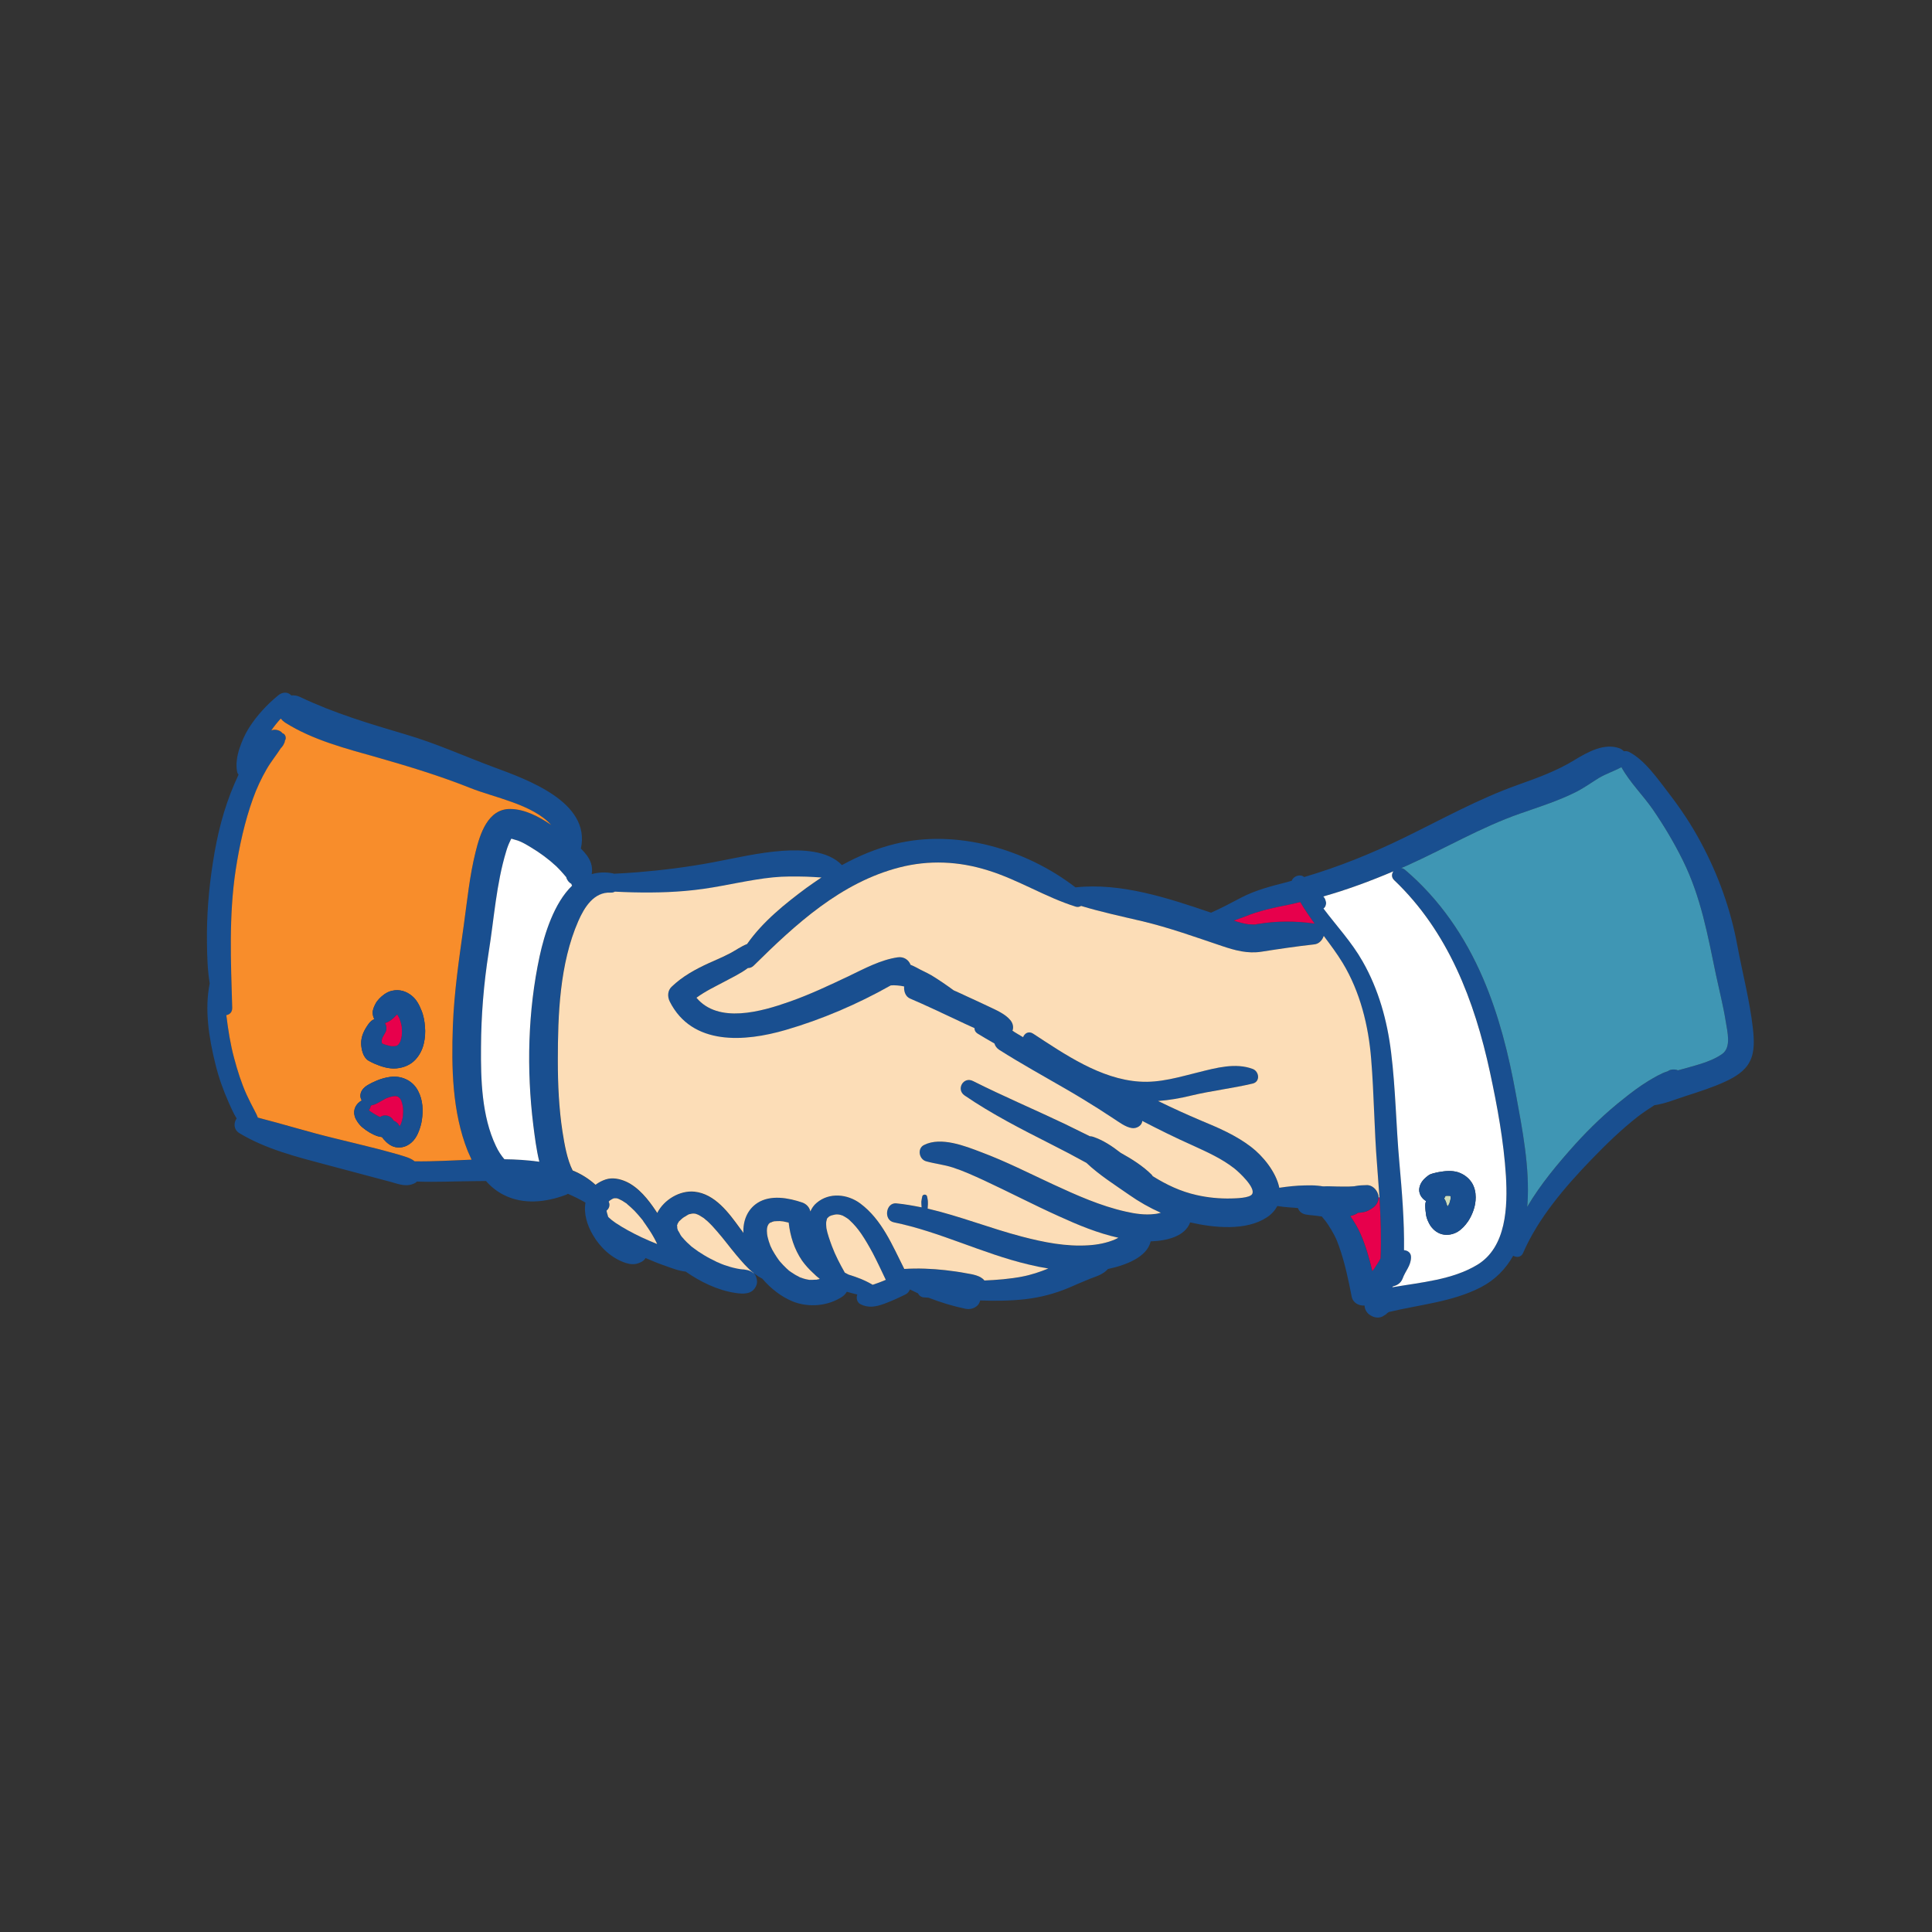 <?xml version="1.0" encoding="utf-8"?>
<!-- Generator: Adobe Illustrator 24.0.0, SVG Export Plug-In . SVG Version: 6.00 Build 0)  -->
<svg version="1.1" id="Layer_1" xmlns="http://www.w3.org/2000/svg" xmlns:xlink="http://www.w3.org/1999/xlink" x="0px" y="0px"
	 viewBox="0 0 566.93 566.93" style="enable-background:new 0 0 566.93 566.93;" xml:space="preserve">
<rect x="0" y="0" width="566.93" height="566.93" fill="#333333" stroke="none"/>
<style type="text/css">
	.st0{fill-rule:evenodd;clip-rule:evenodd;fill:#FDDDB7;}
	.st1{fill-rule:evenodd;clip-rule:evenodd;fill:#F88D2B;}
	.st2{fill-rule:evenodd;clip-rule:evenodd;fill:#33647E;}
	.st3{fill-rule:evenodd;clip-rule:evenodd;fill:#E7004C;}
	.st4{fill-rule:evenodd;clip-rule:evenodd;fill:#3F96B4;}
	.st5{clip-path:url(#SVGID_2_);fill-rule:evenodd;clip-rule:evenodd;fill:#F88D2B;}
	.st6{fill-rule:evenodd;clip-rule:evenodd;fill:#CFDDBB;}
	.st7{clip-path:url(#SVGID_4_);fill-rule:evenodd;clip-rule:evenodd;fill:#F88D2B;}
	.st8{clip-path:url(#SVGID_6_);fill-rule:evenodd;clip-rule:evenodd;fill:#F88D2B;}
	.st9{fill-rule:evenodd;clip-rule:evenodd;fill:#FFFFFF;}
	.st10{fill-rule:evenodd;clip-rule:evenodd;fill:#BC2F2C;}
	.st11{fill-rule:evenodd;clip-rule:evenodd;}
	.st12{fill:#33647E;}
	.st13{fill:#F88D2B;}
	.st14{fill:#3F96B4;}
	.st15{fill:#FFFFFF;}
	.st16{clip-path:url(#SVGID_8_);}
	.st17{clip-path:url(#SVGID_10_);fill-rule:evenodd;clip-rule:evenodd;fill:#FCDDB7;}
	.st18{clip-path:url(#SVGID_12_);fill-rule:evenodd;clip-rule:evenodd;fill:#FCDDB7;}
	.st19{fill:#FCDDB7;}
	.st20{fill:#CFDDBB;}
	.st21{clip-path:url(#SVGID_14_);}
	.st22{clip-path:url(#SVGID_16_);fill-rule:evenodd;clip-rule:evenodd;fill:#FCDDB7;}
	.st23{clip-path:url(#SVGID_18_);fill-rule:evenodd;clip-rule:evenodd;fill:#F88D2B;}
	.st24{clip-path:url(#SVGID_20_);fill-rule:evenodd;clip-rule:evenodd;fill:#F88D2B;}
	.st25{clip-path:url(#SVGID_22_);fill-rule:evenodd;clip-rule:evenodd;fill:#F88D2B;}
	.st26{fill:#E7004C;}
	.st27{fill:#375542;}
	.st28{clip-path:url(#SVGID_24_);fill-rule:evenodd;clip-rule:evenodd;fill:#FCDDB7;}
	.st29{clip-path:url(#SVGID_26_);fill-rule:evenodd;clip-rule:evenodd;fill:#FCDDB7;}
	.st30{clip-path:url(#SVGID_28_);fill-rule:evenodd;clip-rule:evenodd;fill:#FCDDB7;}
	.st31{fill:#194F90;}
	.st32{fill:#3F96B4;stroke:#3F96B4;}
</style>
<g id="XMLID_25_">
	<path class="st20" d="M425.69,350.99c0,0.24,0,0.48,0,0.73c-0.12,0.52-0.24,1.01-0.4,1.49c-0.16,0.28-0.32,0.56-0.52,0.85
		c-0.16-0.4-0.32-0.85-0.44-1.29c-0.12-0.36-0.32-0.77-0.56-1.09c0.16-0.24,0.32-0.48,0.4-0.73c0.04,0,0.08-0.04,0.12-0.04
		c0.36,0,0.73-0.04,1.13,0C425.48,350.91,425.6,350.95,425.69,350.99z"/>
	<path class="st31" d="M384.94,356.6c0.28,0.08-0.36-0.04-0.56-0.04c-0.28-0.04-0.56-0.08-0.85-0.12c-1.29-0.12-2.26-0.81-2.66-1.94
		c-0.65-0.08-1.33-0.12-2.02-0.16c-1.37-0.08-2.7-0.24-4.03-0.44c-0.65,1.21-1.61,2.38-3.11,3.35c-6.09,3.99-15.41,3.07-22.47,1.45
		c-1.53,4.16-6.86,5.41-11.58,5.57c-1.09,4.72-7.54,7.06-12.55,8.11c-1.29,1.49-3.19,2.1-5.04,2.78c-2.14,0.85-4.24,1.77-6.37,2.7
		c-4.2,1.77-8.39,2.86-12.95,3.39c-4.36,0.48-8.75,0.52-13.15,0.36c0,0,0,0.04,0,0.08c-0.44,1.86-2.46,2.7-4.2,2.38
		c-3.75-0.77-7.38-1.9-10.93-3.27c-0.36-0.04-0.77-0.04-1.17-0.08c-0.97,0-1.61-0.56-1.94-1.21c-0.81-0.36-1.57-0.77-2.34-1.13
		c-0.24,0.56-0.65,1.13-1.21,1.41c-2.1,1.05-4.24,2.02-6.41,2.82c-2.38,0.85-4.6,1.29-6.94,0.08c-0.97-0.52-1.29-1.82-0.89-2.82
		c-1.01-0.24-2.06-0.52-3.07-0.81c-0.32,0.52-0.77,1.05-1.29,1.41c-4.24,2.82-9.92,3.31-14.64,1.41c-3.39-1.41-6.41-3.79-8.87-6.66
		c-0.77-0.4-1.49-0.85-2.18-1.37c-0.12-0.08-0.2-0.16-0.32-0.28c-1.94-1.53-3.51-3.43-5.12-5.32c-2.1-2.5-3.43-4.4-5.61-6.9
		c-0.89-1.05-1.86-2.1-2.86-3.03c-0.24-0.2-0.52-0.4-0.77-0.65c-0.04-0.04-0.12-0.12-0.2-0.16c-0.04-0.04-0.08-0.04-0.08-0.08
		c-0.52-0.28-0.97-0.65-1.53-0.93c-0.08-0.04-0.2-0.08-0.28-0.12l-0.04-0.04c-0.04,0-0.08-0.04-0.08,0
		c-0.16-0.08-0.36-0.16-0.56-0.2c-0.08-0.04-0.2-0.04-0.28-0.04c-0.04,0-0.08,0-0.12,0h-0.04c-0.12-0.04-0.24-0.04-0.32-0.04
		c-0.04,0-0.04,0-0.04,0c0-0.04-0.08-0.04-0.2,0c-0.04,0-0.04,0-0.08,0s-0.12,0.04-0.2,0.04c0.08,0,0.08,0,0.16,0
		c-0.24,0.04-0.44,0.12-0.65,0.16c-0.08,0-0.04,0-0.08,0c-0.04,0.04-0.04,0.04-0.16,0.08c-0.28,0.16-0.56,0.32-0.85,0.52
		c-0.24,0.12-0.48,0.28-0.73,0.44c0,0-0.4,0.32-0.48,0.4c-0.24,0.2-0.44,0.4-0.65,0.61c-0.04,0.04-0.08,0.08-0.12,0.12
		c-0.08,0.2-0.24,0.44-0.36,0.61c0,0,0,0,0,0.04c-0.04,0.16-0.08,0.32-0.16,0.48c0,0.04,0.04,0.16,0.04,0.28
		c-0.04-0.04-0.08-0.04-0.08-0.04s0,0.04,0,0.12c0.04,0.08,0.08,0.2,0.08,0.28v0.04c0.08,0.24,0.16,0.48,0.2,0.69
		c0,0.04,0,0.04,0,0.04c0.32,0.4,0.52,0.97,0.81,1.41c0.12,0.2,0.28,0.36,0.4,0.56c0.04,0.04,0.08,0.08,0.16,0.16
		c0.81,0.97,1.73,1.86,2.66,2.66c0.16,0.12,0.65,0.48,0.65,0.48c0.16,0.12,0.36,0.28,0.56,0.4c0.52,0.4,1.05,0.77,1.61,1.09
		c1.17,0.77,2.38,1.45,3.67,2.06c0.56,0.32,1.21,0.61,1.82,0.85c0.12,0.04,0.24,0.12,0.36,0.16c0.32,0.12,0.65,0.24,0.93,0.36
		c1.17,0.4,2.38,0.77,3.59,1.01c0.32,0.08,0.61,0.12,0.93,0.16c0.04,0.04,0.04,0.04,0.08,0.04c0.24,0,0.44,0.04,0.69,0.08
		c0.32-0.04,0.77,0.08,1.09,0.12c0.85,0.12,1.61,0.44,2.22,1.01c0.2,0.2,0.36,0.44,0.52,0.69c0.04,0.08,0.08,0.24,0.16,0.4
		c0,0.04,0.04,0.08,0.04,0.12c0.32,0.85,0.36,1.73-0.04,2.58c-1.13,2.54-3.87,2.38-6.13,2.02c-5.16-0.77-10.25-3.27-14.52-6.25
		c-2.06-0.2-4.2-1.05-6.09-1.73c-1.94-0.65-3.83-1.45-5.69-2.26c-0.48,0.85-1.21,1.21-2.1,1.53c-1.21,0.44-2.5,0.32-3.71-0.08
		c-4.11-1.33-7.54-4.56-9.68-8.27c-1.65-2.82-2.7-6.21-2.14-9.44c-1.69-0.97-3.39-1.82-5.16-2.58c-0.16,0.08-0.36,0.2-0.52,0.28
		c-5.89,2.22-12.55,2.99-18.31,0.04c-2.02-1.01-3.75-2.42-5.2-4.07c-1.29,0-2.54,0.04-3.79,0.04c-5.28,0.04-10.93,0.32-16.5,0.12
		c-0.16,0.12-0.24,0.28-0.4,0.36c-2.5,1.37-4.64,0.48-7.18-0.24c-2.02-0.56-4.03-1.09-6.05-1.61c-4.36-1.17-8.67-2.3-13.03-3.47
		c-8.55-2.26-17.75-4.6-25.41-9.24c-1.73-1.05-1.73-3.03-0.81-4.32c-0.97-1.53-1.69-3.27-2.3-4.6c-1.65-3.71-3.03-7.58-3.99-11.58
		c-1.82-7.46-3.19-15.77-1.61-23.44c-0.65-3.91-0.77-7.95-0.81-11.9c-0.12-7.95,0.52-15.89,1.77-23.76
		c1.21-7.87,3.11-15.57,6.29-22.91c0.36-0.85,0.77-1.77,1.21-2.7c-0.2-0.2-0.32-0.44-0.4-0.73c-0.48-2.26-0.04-4.84,0.69-7.02
		c0.69-2.06,1.57-4.07,2.74-5.93c2.3-3.63,5.28-6.86,8.63-9.6c1.13-0.93,2.7-1.13,3.79,0c0.04,0,0.04,0.04,0.04,0.04
		c0.81-0.08,1.69,0.04,2.62,0.48c10,4.76,20.33,7.83,30.94,10.97c8.83,2.58,17.06,6.33,25.62,9.52
		c10.04,3.71,28.76,10.33,25.78,23.96c1.29,1.29,2.42,2.66,2.94,4.24c0.36,1.01,0.44,2.18,0.24,3.27c1.9-0.52,3.99-0.69,6.33-0.2
		c0.08,0.04,0.12,0.08,0.2,0.08c2.34-0.12,4.68-0.24,7.02-0.44c7.38-0.61,14.72-1.53,21.99-2.9c6.82-1.29,13.59-2.9,20.53-3.39
		c5.53-0.36,13.23-0.16,17.35,4.2c4.96-2.7,10.17-4.92,15.73-6.25c17.95-4.36,38.2,1.53,52.81,12.79
		c13.31-1.45,27.11,3.11,39.78,7.42c3.07-1.33,5.93-2.9,8.96-4.48c4.24-2.18,8.71-3.31,13.31-4.48c0.48-0.12,0.93-0.28,1.41-0.4
		c0.44-1.37,2.54-2.1,3.63-1.09c10.17-2.99,20.01-6.98,29.49-11.62c11.09-5.41,21.62-11.3,33.28-15.45
		c5.77-2.06,11.38-4.07,16.62-7.3c3.79-2.3,8.71-5.08,13.23-3.39c0.48,0.2,0.89,0.52,1.21,0.85c0.52-0.08,1.01-0.04,1.45,0.16
		c4.72,2.38,8.59,8.11,11.78,12.22c3.47,4.52,6.66,9.28,9.36,14.36c5.08,9.44,8.75,19.65,10.69,30.17
		c1.49,8.07,3.63,16.1,4.56,24.24c0.36,3.23,0.65,7.02-0.93,9.96c-1.45,2.82-4.36,4.52-7.14,5.81c-3.83,1.77-7.87,3.03-11.86,4.32
		c-2.94,0.97-5.89,2.18-8.96,2.62c-1.61,1.05-3.23,2.1-4.76,3.27c-4.92,3.83-9.44,8.23-13.8,12.75
		c-7.66,7.95-15.53,17.1-19.97,27.35c-0.56,1.29-1.9,1.37-2.9,0.81c-2.18,3.83-5.24,7.06-9.56,9.28
		c-8.35,4.28-17.87,5.04-26.91,7.22c-0.28,0.2-0.56,0.4-0.89,0.52c1.05-0.4-0.44,0.44-0.69,0.61c-1.01,0.73-2.5,0.61-3.55,0
		c-0.08-0.04-0.2-0.08-0.28-0.16c-0.97-0.52-1.73-1.73-1.73-2.86c-1.69,0.08-3.39-0.73-3.79-2.66c-0.97-5-2.02-10-3.75-14.85
		c-0.12-0.32-0.24-0.69-0.4-1.05c0-0.04-0.04-0.16-0.08-0.24c-0.24-0.61-0.52-1.21-0.81-1.77c-0.56-1.09-1.21-2.14-1.86-3.15
		c-0.52-0.81-1.17-1.61-1.86-2.42c-0.48-0.04-0.97-0.12-1.45-0.2C385.91,356.72,385.43,356.68,384.94,356.6z M218.13,361.81
		c-0.16-3.47,1.13-6.86,4.11-8.79c3.87-2.5,9.16-1.49,13.19-0.12c1.21,0.44,2.1,1.41,2.34,2.62c0.4-0.93,0.97-1.82,1.86-2.54
		c3.71-3.15,9.04-2.58,12.75,0.16c6.41,4.76,9.44,12.3,12.95,19.24c0.04,0,0.04,0,0.08,0c3.99-0.24,8.03-0.08,11.98,0.36
		c2.1,0.24,4.2,0.52,6.25,0.93c1.65,0.28,4.11,0.65,5.2,2.1c3.71-0.16,7.38-0.44,11.01-1.13c2.74-0.52,5.24-1.37,7.75-2.38
		c-1.98-0.32-3.99-0.73-5.93-1.21c-13.39-3.19-25.94-9.6-39.37-12.34c-3.15-0.61-2.42-5.89,0.73-5.57c2.5,0.24,4.96,0.69,7.38,1.17
		c0-0.04,0-0.12,0-0.16c-0.04-0.48-0.08-1.01-0.08-1.49c0.04-0.52,0.2-1.09,0.28-1.57c0.16-0.69,1.25-0.69,1.41,0
		c0.08,0.48,0.24,1.05,0.24,1.57c0.04,0.48,0,1.01-0.04,1.49c0,0.16,0,0.36-0.04,0.52c9.36,2.18,18.44,5.81,27.71,8.23
		c6.33,1.65,12.91,2.99,19.52,2.54c2.62-0.16,5.37-0.69,7.79-1.73c0.32-0.16,0.65-0.32,0.97-0.48c-6.05-1.33-11.86-3.75-17.51-6.33
		c-7.42-3.35-14.6-7.1-21.99-10.53c-2.99-1.37-5.97-2.74-9.08-3.75c-2.62-0.85-5.2-1.09-7.83-1.82c-2.1-0.56-2.7-3.79-0.61-4.8
		c4.96-2.5,12.06,0.32,16.82,2.14c7.22,2.7,14.08,6.21,21.06,9.44c6.82,3.15,13.84,6.29,21.18,7.95c2.78,0.65,5.77,1.09,8.59,0.73
		c0.61-0.04,1.21-0.2,1.82-0.36c-3.27-1.45-6.37-3.23-9.32-5.28c-4.03-2.82-8.83-5.85-12.51-9.36c-3.43-1.9-6.9-3.71-10.41-5.49
		c-8.67-4.4-17.31-8.79-25.33-14.28c-2.62-1.77-0.36-5.69,2.46-4.24c8.83,4.44,17.95,8.31,26.87,12.55
		c2.46,1.21,4.92,2.42,7.38,3.63c0.28,0.04,0.61,0.04,0.93,0.16c2.94,0.97,5.61,2.74,8.15,4.72c3.27,1.82,6.54,3.87,9.12,6.45
		c0.12,0.12,0.16,0.28,0.28,0.4c3.99,2.5,8.15,4.48,12.83,5.53c3.35,0.77,6.82,1.09,10.21,1.01c1.25-0.04,5.45-0.08,6.13-1.29
		c1.13-1.86-3.87-6.45-5.2-7.5c-3.63-2.86-8.03-4.84-12.22-6.7c-5.08-2.26-9.96-4.68-14.85-7.22c-0.04,1.41-1.73,2.34-3.07,2.1
		c-1.86-0.28-3.71-1.73-5.28-2.74c-1.49-0.97-2.99-1.98-4.52-2.94c-3.15-1.98-6.29-3.91-9.52-5.77c-6.54-3.79-13.15-7.42-19.57-11.5
		c-0.77-0.48-1.21-1.17-1.41-1.86c-1.65-0.97-3.31-1.9-4.92-2.9c-0.69-0.44-0.97-1.05-0.93-1.61c-1.9-0.85-3.79-1.73-5.65-2.62
		c-4.4-2.06-8.79-4.16-13.23-6.05c-1.37-0.56-1.9-2.14-1.77-3.55c-0.12-0.04-0.24-0.08-0.36-0.08c0,0-0.52-0.08-0.65-0.12
		c-0.69-0.08-1.33-0.16-2.02-0.16c-0.28,0-0.56,0.04-0.85,0.04c-0.04,0-0.04,0-0.04,0c-0.04,0-0.08,0.04-0.08,0.04
		c-9.64,5.45-20.29,10-30.74,13.03c-12.02,3.51-27.47,4.72-34.05-8.35c-0.69-1.41-0.65-3.19,0.56-4.32
		c3.19-3.07,7.02-5.16,11.01-6.98c2.06-0.93,4.16-1.82,6.17-2.86c1.65-0.89,3.19-2.02,4.96-2.7c4.6-6.58,11.13-11.82,17.51-16.54
		c1.41-1.01,2.86-2.02,4.32-2.99c-1.49-0.08-2.99-0.2-4.4-0.24c-3.27-0.08-6.49-0.12-9.76,0.2c-6.9,0.69-13.68,2.42-20.53,3.39
		c-6.86,0.97-13.76,1.17-20.65,1.01c-1.77-0.04-3.51-0.12-5.28-0.2c-0.36,0.2-0.77,0.32-1.21,0.28c-4.96-0.24-7.75,4.32-9.52,8.35
		c-5.49,12.55-6.01,27.51-6.01,40.99c0,6.94,0.32,13.96,1.37,20.82c0.61,3.87,1.37,8.23,2.99,11.38c2.5,1.01,4.76,2.42,6.7,4.2
		c0.89-0.69,1.9-1.21,2.99-1.57c1.98-0.65,4.07-0.2,5.93,0.61c3.75,1.69,6.62,5.32,8.83,8.67c0.12,0.16,0.24,0.36,0.36,0.56
		c1.98-3.91,6.66-6.7,10.93-6.25c6.01,0.65,10.09,6.21,13.35,10.73C217.49,360.88,217.81,361.32,218.13,361.81z M243.18,357.09
		c-0.08,0.08-0.24,0.2-0.36,0.32c-0.04,0.08-0.12,0.2-0.16,0.24c-0.04,0.16-0.04,0.16-0.04,0.16c-0.04,0.16-0.12,0.52-0.16,0.65
		c0,0.16-0.04,0.32-0.04,0.32c0,0.2,0,0.4,0,0.61c0,0.2,0.04,0.4,0.04,0.61c0,0,0.04,0.36,0.04,0.44c0.24,1.45,1.01,3.59,1.61,5.24
		c1.01,2.7,2.38,5.28,3.79,7.79c0.32,0.16,0.61,0.32,0.93,0.48c0.04,0.04,0.12,0.04,0.16,0.08c2.46,0.77,4.88,1.65,7.06,2.99
		c0.48-0.16,0.93-0.32,1.41-0.48c0.85-0.28,1.65-0.65,2.46-0.97c-1.25-2.62-2.46-5.24-3.79-7.83c-1.05-1.94-2.14-3.87-3.39-5.69
		c-0.97-1.41-1.98-2.66-3.47-4.03c-0.12-0.12-0.24-0.2-0.36-0.32c-0.04,0-0.04,0-0.08-0.04c-0.12-0.08-0.28-0.2-0.4-0.28
		c-0.36-0.24-0.69-0.4-1.05-0.61c-0.08-0.04-0.08-0.04-0.12-0.08c-0.04,0,0,0-0.08,0c-0.16-0.04-0.28-0.12-0.44-0.16
		c-0.2-0.04-0.36-0.08-0.56-0.12c-0.04,0-0.04,0-0.04,0c-0.24-0.04-0.44-0.04-0.69-0.04c-0.04,0-0.28,0.04-0.36,0.04
		c-0.44,0.08-0.89,0.2-1.29,0.32c-0.04,0-0.04,0-0.04,0.04c-0.04,0.04-0.08,0.04-0.12,0.04c-0.04,0-0.08,0.04-0.08,0.04
		c-0.12,0.04-0.24,0.12-0.32,0.2C243.23,357.09,243.18,357.09,243.18,357.09z M225.07,360.39v0.04c0,0.04,0,0.08,0,0.08v0.04
		c0,0.12-0.04,0.24-0.04,0.36c0,0.28,0,0.61,0.04,0.89c0,0.16,0,0.28,0.04,0.44c0.04,0.28,0.08,0.56,0.16,0.85
		c0.16,0.77,0.4,1.49,0.69,2.22c0,0.04,0.04,0.12,0.08,0.24c0.04,0.04,0.04,0.08,0.04,0.08c0.16,0.36,0.36,0.73,0.52,1.09
		c0.4,0.73,0.85,1.45,1.33,2.18c0.2,0.28,0.44,0.61,0.65,0.93c0,0,0.04,0,0.04,0.04c0.12,0.12,0.2,0.28,0.32,0.4
		c0.56,0.65,1.17,1.29,1.82,1.9c0.24,0.24,0.52,0.44,0.81,0.73c0.04,0,0.08,0.04,0.12,0.08l0.08,0.04c0.08,0.08,0.16,0.12,0.2,0.16
		c0.04,0.04,0.08,0.04,0.12,0.08c0.69,0.48,1.41,0.93,2.18,1.29c0.16,0.12,0.32,0.2,0.52,0.28c0.32,0.12,0.69,0.24,1.05,0.36
		c0.36,0.12,0.77,0.2,1.17,0.28c0.04,0,0.08,0.04,0.16,0.04c0.04,0,0.04,0,0.04,0c0.04,0,0.12,0.04,0.16,0.04s0.04,0,0.04,0h0.04
		c0.61,0.04,1.13,0,1.73-0.04c0.08,0,0.24,0,0.4,0h0.04c0.04,0,0.08-0.04,0.12-0.04c0.2-0.04,0.4-0.08,0.61-0.12
		c0.08-0.04,0.16-0.04,0.2-0.08c-0.69-0.52-1.37-1.13-2.02-1.82c-1.17-1.09-2.26-2.26-3.19-3.59c-2.26-3.31-3.47-7.18-3.91-11.13
		c-0.56-0.12-1.09-0.24-1.65-0.36c0,0,0,0-0.04,0c-0.28-0.04-0.56-0.04-0.85-0.08c-0.44,0-0.93,0-1.37,0.04c-0.04,0-0.08,0-0.12,0
		c-0.12,0-0.28,0.04-0.32,0.04c-0.16,0.04-0.36,0.12-0.52,0.16c0,0-0.16,0-0.36,0.12c-0.08,0-0.12,0.04-0.2,0.04
		c0.08,0,0.08,0,0.16,0c-0.12,0.04-0.2,0.12-0.32,0.16c-0.04,0.08-0.12,0.12-0.16,0.2h-0.04l-0.04,0.04c-0.04,0-0.04,0.04-0.04,0.04
		s0,0,0,0.04l-0.04,0.04c-0.08,0.12-0.16,0.28-0.24,0.44c-0.04,0.08-0.04,0.16-0.08,0.24C225.15,360.07,225.11,360.23,225.07,360.39
		z M505.36,309.28c2.78-1.98,1.49-6.62,1.05-9.52c-0.73-4.56-1.86-9-2.82-13.51c-2.46-11.74-4.4-22.87-9.76-33.77
		c-2.58-5.2-5.57-10.21-8.83-14.97c-2.78-4.03-6.78-7.99-9.2-12.38c-2.14,1.17-4.44,1.9-6.58,3.15c-2.22,1.37-4.32,2.9-6.62,4.07
		c-5.24,2.66-10.93,4.44-16.46,6.37c-11.66,4.07-22.19,10.33-33.44,15.37c-0.52,0.2-1.01,0.4-1.53,0.65
		c0.36,0.04,0.73,0.2,1.09,0.48c10.21,8.67,17.67,19.61,22.95,31.91c4.64,10.81,7.5,22.23,9.6,33.81
		c1.94,10.53,4.11,21.62,3.43,32.35c-0.04,0.28-0.08,0.56-0.08,0.85c3.95-6.7,9.08-12.79,14.12-18.4
		c4.32-4.76,9.04-9.28,14.12-13.27c2.34-1.9,4.76-3.71,7.34-5.28c1.69-1.01,3.63-2.22,5.65-2.82c0.28-0.2,0.56-0.36,0.89-0.44
		c0,0,0.04,0,0.08,0c0.65-0.16,1.37-0.12,2.06,0.16C496.97,312.75,501.81,311.78,505.36,309.28z M433.47,371.16
		c8.63-5.2,8.96-17.14,8.43-26.1c-0.65-10.21-2.54-20.49-4.68-30.5c-4.52-20.9-12.26-41.23-28.08-56.28
		c-0.89-0.85-0.81-1.86-0.24-2.62c-6.74,2.86-13.59,5.41-20.57,7.38c0.12,0.12,0.24,0.28,0.32,0.44c0.16,0.16,0.24,0.36,0.28,0.61
		c0,0.04,0,0.04,0.04,0.08c0.04,0.08,0.08,0.2,0.08,0.28c0.12,0.36,0.12,0.73,0,1.09c-0.04,0.2-0.12,0.36-0.2,0.52
		c-0.12,0.2-0.28,0.4-0.48,0.52c3.87,5.16,8.31,9.88,11.5,15.53c4.68,8.19,7.22,17.39,8.35,26.67c1.33,10.69,1.45,21.54,2.42,32.27
		c0.77,8.55,1.49,17.19,1.37,25.78c1.13,0.08,2.1,0.81,2.06,2.1c-0.04,2.5-1.65,3.95-2.46,6.21c-0.48,1.29-1.61,2.06-2.82,2.3
		c-0.08,0.08-0.16,0.2-0.24,0.28C417.05,376.29,426.17,375.56,433.47,371.16z M405.11,369.27c0.24-5.97,0.04-11.94-0.32-17.91
		c-0.2-3.19-0.48-6.37-0.73-9.56c-0.85-10.33-0.89-20.69-1.73-31.02c-0.77-9.76-3.23-19.73-8.35-28.2
		c-1.69-2.78-3.63-5.37-5.57-7.95c-0.4,1.25-1.41,2.38-2.82,2.5c-5.16,0.56-10.29,1.33-15.45,2.14c-4.07,0.65-7.83-0.4-11.66-1.69
		c-7.79-2.62-15.37-5.37-23.36-7.26c-6.01-1.41-12.06-2.7-17.91-4.48c-0.48,0.28-1.05,0.4-1.61,0.2
		c-8.87-2.78-16.86-7.91-25.78-10.65c-8.51-2.66-17.27-3.07-25.9-0.85c-17.23,4.44-30.46,16.66-42.76,28.8
		c-0.52,0.52-1.13,0.73-1.73,0.73c-2.06,1.57-4.6,2.74-6.58,3.83c-2.86,1.53-5.89,2.94-8.51,4.88c6.41,7.66,18.96,4.11,27.39,1.13
		c5.93-2.1,11.66-4.8,17.35-7.5c4.56-2.18,9.28-4.76,14.32-5.49c1.82-0.28,3.27,0.81,3.75,2.18c0.56,0.24,1.17,0.48,1.73,0.81
		c1.41,0.81,2.94,1.45,4.36,2.26c2.26,1.37,4.44,2.86,6.58,4.44c1.29,0.56,2.58,1.17,3.87,1.77c2.1,0.97,4.24,1.94,6.33,2.94
		c2.18,1.05,4.92,2.18,6.49,4.11c0.77,0.97,0.93,2.1,0.56,3.03c1.01,0.69,2.06,1.25,3.11,1.9c0.44-1.13,1.61-1.9,2.94-1.05
		c9.32,6.09,19.81,13.35,31.26,14.08c5.97,0.4,11.7-1.37,17.43-2.78c5-1.25,10.73-2.82,15.77-0.93c1.9,0.73,2.26,3.71,0,4.28
		c-5.93,1.41-12.06,2.1-17.99,3.51c-3.27,0.81-6.49,1.37-9.8,1.61c4.16,2.02,8.35,3.95,12.67,5.77c5.08,2.1,10.25,4.32,14.64,7.71
		c3.39,2.58,7.34,7.34,8.27,11.98c2.5-0.36,5-0.65,7.54-0.69c1.25-0.04,2.5-0.04,3.71,0.08c0.52,0.04,1.05,0.12,1.57,0.2
		c0.08,0,0.2,0,0.28,0c1.29-0.08,2.58,0.04,3.87,0.04c1.49,0,2.99,0.08,4.48-0.04c0.16,0,0.44-0.04,0.65-0.04
		c0.04-0.04,0.08-0.04,0.16-0.04s0.32-0.04,0.44-0.08c0.97-0.16,1.86-0.16,2.78-0.2c1.65-0.16,3.07,1.21,3.51,2.66
		c0.12,0.32,0.16,0.65,0.16,0.93c0,1.29-0.77,2.46-1.82,3.15c-0.77,0.52-1.61,1.01-2.5,1.17c-0.56,0.12-1.17,0.16-1.73,0.2
		c-0.28,0.2-0.52,0.36-0.81,0.48c-0.44,0.2-0.93,0.36-1.45,0.48c1.17,1.69,2.22,3.43,3.03,5.28c1.53,3.51,2.54,7.14,3.43,10.85
		c0.12-0.16,0.24-0.28,0.36-0.44c0.04-0.04,0.28-0.36,0.28-0.4c0.16-0.24,0.32-0.44,0.44-0.69c0.32-0.44,0.56-0.89,0.85-1.33
		C404.79,369.83,404.95,369.55,405.11,369.27z M385.75,271c-1.49-2.06-2.9-4.11-4.2-6.29c-0.97,0.2-1.94,0.48-2.94,0.69
		c-4.6,0.93-9.08,1.82-13.43,3.63c-1.05,0.4-2.06,0.73-3.11,1.13c1.45,0.48,2.9,0.89,4.4,1.09c-0.04-0.04,1.21,0.04,1.45,0.04
		c0.52,0,0.61,0,0.61,0c0-0.08,0.16-0.08,0.44-0.12C374.74,270.19,379.94,270.23,385.75,271z M192.8,365.03c0,0,0-0.04,0-0.08
		c-0.04-0.12-0.08-0.24-0.16-0.36c0-0.04-0.04-0.16-0.08-0.2c-0.81-1.61-1.73-3.11-2.74-4.56c-0.32-0.44-0.61-0.93-0.93-1.33
		c-0.12-0.24-0.28-0.44-0.44-0.65c-0.08-0.08-0.16-0.2-0.24-0.28c-0.65-0.81-1.33-1.57-2.02-2.3c-0.73-0.73-1.45-1.37-2.22-2.02
		c0,0,0,0,0-0.04c-0.08-0.04-0.16-0.08-0.24-0.16c-0.2-0.12-0.36-0.24-0.56-0.36c-0.36-0.24-0.73-0.48-1.13-0.65
		c-0.08-0.04-0.28-0.16-0.4-0.2c-0.12-0.04-0.24-0.08-0.28-0.12c-0.16-0.04-0.32-0.08-0.44-0.12c0,0-0.04,0-0.08,0
		c-0.16,0-0.32,0-0.48,0c-0.12,0-0.24,0.04-0.36,0.08c-0.2,0.08-0.4,0.2-0.61,0.32c-0.08,0.04-0.16,0.12-0.24,0.16
		c-0.04,0-0.04,0-0.08,0.04c-0.04,0.04-0.04,0.04-0.12,0.08c-0.08,0.12-0.2,0.2-0.32,0.32c0.52,0.97,0.12,2.06-0.61,2.62
		c0,0.2,0.04,0.36,0.08,0.52c0.12,0.44,0.24,0.85,0.36,1.25c0.04,0.04,0.04,0.12,0.08,0.16c0.65,0.61,1.29,1.13,2.06,1.65
		c2.42,1.61,5,2.99,7.62,4.24C189.73,363.78,191.27,364.43,192.8,365.03z M167.87,259.91c-0.08-0.16-0.16-0.32-0.2-0.52
		c-0.77-0.44-1.33-1.17-1.49-1.98c-0.24-0.24-0.44-0.56-0.69-0.81c-0.56-0.65-1.41-1.61-2.18-2.34c-2.3-2.14-4.88-4.03-7.58-5.65
		c-1.21-0.73-2.42-1.45-3.75-1.94c-0.28-0.12-1.37-0.36-1.9-0.56c-0.08,0.12-0.2,0.28-0.28,0.52c-0.52,1.05-0.93,2.1-1.25,3.23
		c-2.9,9.52-3.55,19.77-5.12,29.53c-1.45,9.2-2.22,18.56-2.26,27.88c-0.08,9.52,0.2,20.25,4.36,29c0.73,1.57,1.57,2.82,2.5,3.91
		c3.31,0.04,6.82,0.24,10.25,0.73c-0.89-3.55-1.33-7.3-1.77-10.73c-2.02-16.3-1.61-33.48,1.86-49.58
		C159.76,274.07,162.58,264.99,167.87,259.91z M161.74,242.08c-5.45-6.05-16.62-7.99-23.76-10.85c-8.92-3.55-17.91-6.29-27.15-8.92
		c-9.16-2.58-19-5.08-27.15-10.25c-0.52-0.36-0.97-0.77-1.29-1.17c-1.01,1.09-1.94,2.26-2.78,3.47c0.08-0.04,0.16-0.08,0.24-0.08
		c0.89-0.32,2.3,0,2.9,0.73c0,0.04,0.04,0.08,0.08,0.12c0.2,0.08,0.4,0.2,0.61,0.36c0.48,0.52,0.56,1.33,0.16,1.9
		c0,0.24-0.04,0.44-0.16,0.65c-0.16,0.44-0.4,0.85-0.69,1.17c-0.08,0.12-0.16,0.2-0.28,0.28c-1.33,2.1-2.94,4.03-4.2,6.21
		c-1.61,2.78-2.94,5.65-4.03,8.67c-2.42,6.74-3.99,13.88-5.08,20.98c-2.02,13.47-1.41,26.83-1.01,40.38
		c0.04,1.33-0.77,2.02-1.73,2.18c0.52,4.24,1.17,8.47,2.3,12.63c0.97,3.63,2.1,7.26,3.67,10.73c0.73,1.53,1.49,3.11,2.3,4.6
		c0.36,0.69,0.73,1.37,0.97,2.1c7.54,1.94,15.01,4.28,22.59,6.09c4.2,1.05,8.43,2.02,12.63,3.11c2.02,0.52,4.03,1.09,6.05,1.65
		c1.69,0.52,3.47,0.93,4.76,1.98c5.61,0.08,11.21-0.28,16.7-0.48c-0.4-0.85-0.77-1.69-1.13-2.54c-4.56-11.42-4.8-24.57-4.36-36.71
		c0.36-9.92,1.82-19.65,3.19-29.45c1.01-7.22,1.69-14.52,3.47-21.58c1.29-5.24,3.59-12.71,10.21-12.63
		C153.91,237.44,158.07,239.57,161.74,242.08z"/>
	<path class="st14" d="M506.41,299.76c0.44,2.9,1.73,7.54-1.05,9.52c-3.55,2.5-8.39,3.47-12.95,4.8c-0.69-0.28-1.41-0.32-2.06-0.16
		c-0.04,0-0.08,0-0.08,0c-0.32,0.08-0.61,0.24-0.89,0.44c-2.02,0.61-3.95,1.82-5.65,2.82c-2.58,1.57-5,3.39-7.34,5.28
		c-5.08,3.99-9.8,8.51-14.12,13.27c-5.04,5.61-10.17,11.7-14.12,18.4c0-0.28,0.04-0.56,0.08-0.85c0.69-10.73-1.49-21.82-3.43-32.35
		c-2.1-11.58-4.96-22.99-9.6-33.81c-5.28-12.3-12.75-23.24-22.95-31.91c-0.36-0.28-0.73-0.44-1.09-0.48
		c0.52-0.24,1.01-0.44,1.53-0.65c11.26-5.04,21.78-11.3,33.44-15.37c5.53-1.94,11.21-3.71,16.46-6.37c2.3-1.17,4.4-2.7,6.62-4.07
		c2.14-1.25,4.44-1.98,6.58-3.15c2.42,4.4,6.41,8.35,9.2,12.38c3.27,4.76,6.25,9.76,8.83,14.97c5.37,10.89,7.3,22.03,9.76,33.77
		C504.55,290.77,505.68,295.2,506.41,299.76z"/>
	<path class="st15" d="M441.9,345.06c0.52,8.96,0.2,20.9-8.43,26.1c-7.3,4.4-16.42,5.12-24.93,6.58c0.08-0.08,0.16-0.2,0.24-0.28
		c1.21-0.24,2.34-1.01,2.82-2.3c0.81-2.26,2.42-3.71,2.46-6.21c0.04-1.29-0.93-2.02-2.06-2.1c0.12-8.59-0.61-17.23-1.37-25.78
		c-0.97-10.73-1.09-21.58-2.42-32.27c-1.13-9.28-3.67-18.48-8.35-26.67c-3.19-5.65-7.62-10.37-11.5-15.53
		c0.2-0.12,0.36-0.32,0.48-0.52c0.08-0.16,0.16-0.32,0.2-0.52c0.12-0.36,0.12-0.73,0-1.09c0-0.08-0.04-0.2-0.08-0.28
		c-0.04-0.04-0.04-0.04-0.04-0.08c-0.04-0.24-0.12-0.44-0.28-0.61c-0.08-0.16-0.2-0.32-0.32-0.44c6.98-1.98,13.84-4.52,20.57-7.38
		c-0.56,0.77-0.65,1.77,0.24,2.62c15.81,15.05,23.56,35.38,28.08,56.28C439.36,324.57,441.26,334.86,441.9,345.06z M432.42,355.03
		c0.4-1.17,0.61-2.46,0.61-3.71c0-1.45-0.32-2.94-1.09-4.2c-0.97-1.53-2.42-2.58-4.11-3.15c-1.82-0.56-3.79-0.36-5.61-0.04
		c-0.4,0.08-0.85,0.16-1.25,0.28c-0.2,0.04-0.4,0.08-0.61,0.16c-0.36,0.08-0.65,0.2-1.01,0.4c-0.24,0.16-0.61,0.44-0.89,0.69
		c-0.12,0.12-0.28,0.24-0.4,0.36c-0.89,0.85-1.57,2.02-1.61,3.31c0,1.41,0.85,2.62,2.02,3.31c-0.16,0.36-0.24,0.77-0.24,1.17
		c0,1.05,0.12,2.1,0.28,3.11c0.16,0.85,0.52,1.65,0.93,2.42c0.77,1.41,2.1,2.62,3.71,3.03c1.57,0.4,3.23,0.08,4.6-0.73
		c1.25-0.77,2.22-1.86,3.03-3.03C431.49,357.37,432.02,356.2,432.42,355.03z"/>
	<path class="st31" d="M433.03,351.32c0,1.25-0.2,2.54-0.61,3.71c-0.4,1.17-0.93,2.34-1.65,3.39c-0.81,1.17-1.77,2.26-3.03,3.03
		c-1.37,0.81-3.03,1.13-4.6,0.73c-1.61-0.4-2.94-1.61-3.71-3.03c-0.4-0.77-0.77-1.57-0.93-2.42c-0.16-1.01-0.28-2.06-0.28-3.11
		c0-0.4,0.08-0.81,0.24-1.17c-1.17-0.69-2.02-1.9-2.02-3.31c0.04-1.29,0.73-2.46,1.61-3.31c0.12-0.12,0.28-0.24,0.4-0.36
		c0.28-0.24,0.65-0.52,0.89-0.69c0.36-0.2,0.65-0.32,1.01-0.4c0.2-0.08,0.4-0.12,0.61-0.16c0.4-0.12,0.85-0.2,1.25-0.28
		c1.82-0.32,3.79-0.52,5.61,0.04c1.69,0.56,3.15,1.61,4.11,3.15C432.7,348.37,433.03,349.87,433.03,351.32z M425.69,351.72
		c0-0.24,0-0.48,0-0.73c-0.08-0.04-0.2-0.08-0.28-0.08c-0.4-0.04-0.77,0-1.13,0c-0.04,0-0.08,0.04-0.12,0.04
		c-0.08,0.24-0.24,0.48-0.4,0.73c0.24,0.32,0.44,0.73,0.56,1.09c0.12,0.44,0.28,0.89,0.44,1.29c0.2-0.28,0.36-0.56,0.52-0.85
		C425.44,352.73,425.56,352.25,425.69,351.72z"/>
	<path class="st26" d="M404.79,351.36c0.36,5.97,0.56,11.94,0.32,17.91c-0.16,0.28-0.32,0.56-0.48,0.85
		c-0.28,0.44-0.52,0.89-0.85,1.33c-0.12,0.24-0.28,0.44-0.44,0.69c0,0.04-0.24,0.36-0.28,0.4c-0.12,0.16-0.24,0.28-0.36,0.44
		c-0.89-3.71-1.9-7.34-3.43-10.85c-0.81-1.86-1.86-3.59-3.03-5.28c0.52-0.12,1.01-0.28,1.45-0.48c0.28-0.12,0.52-0.28,0.81-0.48
		c0.56-0.04,1.17-0.08,1.73-0.2c0.89-0.16,1.73-0.65,2.5-1.17c1.05-0.69,1.82-1.86,1.82-3.15H404.79z"/>
	<path class="st26" d="M381.55,264.71c1.29,2.18,2.7,4.24,4.2,6.29c-5.81-0.77-11.01-0.81-16.78,0.16
		c-0.28,0.04-0.44,0.04-0.44,0.12c0,0-0.08,0-0.61,0c-0.24,0-1.49-0.08-1.45-0.04c-1.49-0.2-2.94-0.61-4.4-1.09
		c1.05-0.4,2.06-0.73,3.11-1.13c4.36-1.82,8.83-2.7,13.43-3.63C379.62,265.19,380.58,264.91,381.55,264.71z"/>
	<path class="st31" d="M243.63,356.8c-0.04,0.04-0.04,0.04-0.08,0.04C243.55,356.84,243.59,356.8,243.63,356.8z"/>
	<path class="st31" d="M237.38,375.56c-0.04,0-0.12-0.04-0.16-0.04C237.3,375.52,237.34,375.52,237.38,375.56z"/>
	<path class="st31" d="M237.01,375.48c0.04,0,0.12,0,0.16,0.04C237.09,375.52,237.05,375.48,237.01,375.48z"/>
	<path class="st31" d="M226.2,358.66c0.2-0.12,0.36-0.12,0.36-0.12c0,0.04-0.12,0.12-0.4,0.16
		C226.16,358.7,226.16,358.66,226.2,358.66z"/>
	<path class="st31" d="M225.6,359.1c-0.04,0-0.04,0-0.04,0.04C225.56,359.14,225.56,359.1,225.6,359.1z"/>
	<path class="st31" d="M222.01,375.04c0.04,0.04,0.04,0.08,0.04,0.12C222.05,375.16,222.01,375.12,222.01,375.04z"/>
	<path class="st31" d="M222.01,375.04c-0.04-0.04-0.08-0.12-0.12-0.2c0-0.04-0.04-0.08-0.04-0.12
		C221.93,374.84,221.97,374.96,222.01,375.04z"/>
	<path class="st31" d="M203.17,356.08c-0.08,0.04-0.12,0.04-0.24,0.04l0.04-0.04c0.04,0,0.04,0,0.08,0
		C203.09,356.08,203.13,356.08,203.17,356.08z"/>
	<path class="st31" d="M198.73,359.87c0.04,0.12,0.08,0.24,0,0.36C198.73,360.15,198.73,360.03,198.73,359.87z"/>
	<g>
		<path class="st19" d="M404.79,351.36h-0.24c0-0.28-0.04-0.61-0.16-0.93c-0.44-1.45-1.86-2.82-3.51-2.66
			c-0.93,0.04-1.82,0.04-2.78,0.2c-0.12,0.04-0.36,0.08-0.44,0.08s-0.12,0-0.16,0.04c-0.2,0-0.48,0.04-0.65,0.04
			c-1.49,0.12-2.99,0.04-4.48,0.04c-1.29,0-2.58-0.12-3.87-0.04c-0.08,0-0.2,0-0.28,0c-0.52-0.08-1.05-0.16-1.57-0.2
			c-1.21-0.12-2.46-0.12-3.71-0.08c-2.54,0.04-5.04,0.32-7.54,0.69c-0.93-4.64-4.88-9.4-8.27-11.98c-4.4-3.39-9.56-5.61-14.64-7.71
			c-4.32-1.82-8.51-3.75-12.67-5.77c3.31-0.24,6.54-0.81,9.8-1.61c5.93-1.41,12.06-2.1,17.99-3.51c2.26-0.56,1.9-3.55,0-4.28
			c-5.04-1.9-10.77-0.32-15.77,0.93c-5.73,1.41-11.46,3.19-17.43,2.78c-11.46-0.73-21.95-7.99-31.26-14.08
			c-1.33-0.85-2.5-0.08-2.94,1.05c-1.05-0.65-2.1-1.21-3.11-1.9c0.36-0.93,0.2-2.06-0.56-3.03c-1.57-1.94-4.32-3.07-6.49-4.11
			c-2.1-1.01-4.24-1.98-6.33-2.94c-1.29-0.61-2.58-1.21-3.87-1.77c-2.14-1.57-4.32-3.07-6.58-4.44c-1.41-0.81-2.94-1.45-4.36-2.26
			c-0.56-0.32-1.17-0.56-1.73-0.81c-0.48-1.37-1.94-2.46-3.75-2.18c-5.04,0.73-9.76,3.31-14.32,5.49c-5.69,2.7-11.42,5.41-17.35,7.5
			c-8.43,2.99-20.98,6.54-27.39-1.13c2.62-1.94,5.65-3.35,8.51-4.88c1.98-1.09,4.52-2.26,6.58-3.83c0.61,0,1.21-0.2,1.73-0.73
			c12.3-12.14,25.54-24.37,42.76-28.8c8.63-2.22,17.39-1.82,25.9,0.85c8.92,2.74,16.9,7.87,25.78,10.65c0.56,0.2,1.13,0.08,1.61-0.2
			c5.85,1.77,11.9,3.07,17.91,4.48c7.99,1.9,15.57,4.64,23.36,7.26c3.83,1.29,7.58,2.34,11.66,1.69c5.16-0.81,10.29-1.57,15.45-2.14
			c1.41-0.12,2.42-1.25,2.82-2.5c1.94,2.58,3.87,5.16,5.57,7.95c5.12,8.47,7.58,18.44,8.35,28.2c0.85,10.33,0.89,20.69,1.73,31.02
			C404.3,344.98,404.59,348.17,404.79,351.36z"/>
		<path class="st19" d="M362.23,342.89c1.33,1.05,6.33,5.65,5.2,7.5c-0.69,1.21-4.88,1.25-6.13,1.29
			c-3.39,0.08-6.86-0.24-10.21-1.01c-4.68-1.05-8.83-3.03-12.83-5.53c-0.12-0.12-0.16-0.28-0.28-0.4c-2.58-2.58-5.85-4.64-9.12-6.45
			c-2.54-1.98-5.2-3.75-8.15-4.72c-0.32-0.12-0.65-0.12-0.93-0.16c-2.46-1.21-4.92-2.42-7.38-3.63
			c-8.92-4.24-18.03-8.11-26.87-12.55c-2.82-1.45-5.08,2.46-2.46,4.24c8.03,5.49,16.66,9.88,25.33,14.28
			c3.51,1.77,6.98,3.59,10.41,5.49c3.67,3.51,8.47,6.54,12.51,9.36c2.94,2.06,6.05,3.83,9.32,5.28c-0.61,0.16-1.21,0.32-1.82,0.36
			c-2.82,0.36-5.81-0.08-8.59-0.73c-7.34-1.65-14.36-4.8-21.18-7.95c-6.98-3.23-13.84-6.74-21.06-9.44
			c-4.76-1.82-11.86-4.64-16.82-2.14c-2.1,1.01-1.49,4.24,0.61,4.8c2.62,0.73,5.2,0.97,7.83,1.82c3.11,1.01,6.09,2.38,9.08,3.75
			c7.38,3.43,14.56,7.18,21.99,10.53c5.65,2.58,11.46,5,17.51,6.33c-0.32,0.16-0.65,0.32-0.97,0.48c-2.42,1.05-5.16,1.57-7.79,1.73
			c-6.62,0.44-13.19-0.89-19.52-2.54c-9.28-2.42-18.35-6.05-27.71-8.23c0.04-0.16,0.04-0.36,0.04-0.52
			c0.04-0.48,0.08-1.01,0.04-1.49c0-0.52-0.16-1.09-0.24-1.57c-0.16-0.69-1.25-0.69-1.41,0c-0.08,0.48-0.24,1.05-0.28,1.57
			c0,0.48,0.04,1.01,0.08,1.49c0,0.04,0,0.12,0,0.16c-2.42-0.48-4.88-0.93-7.38-1.17c-3.15-0.32-3.87,4.96-0.73,5.57
			c13.43,2.74,25.98,9.16,39.37,12.34c1.94,0.48,3.95,0.89,5.93,1.21c-2.5,1.01-5,1.86-7.75,2.38c-3.63,0.69-7.3,0.97-11.01,1.13
			c-1.09-1.45-3.55-1.82-5.2-2.1c-2.06-0.4-4.16-0.69-6.25-0.93c-3.95-0.44-7.99-0.61-11.98-0.36c-0.04,0-0.04,0-0.08,0
			c-3.51-6.94-6.54-14.48-12.95-19.24c-3.71-2.74-9.04-3.31-12.75-0.16c-0.89,0.73-1.45,1.61-1.86,2.54
			c-0.24-1.21-1.13-2.18-2.34-2.62c-4.03-1.37-9.32-2.38-13.19,0.12c-2.99,1.94-4.28,5.32-4.11,8.79c-0.32-0.48-0.65-0.93-1.01-1.37
			c-3.27-4.52-7.34-10.09-13.35-10.73c-4.28-0.44-8.96,2.34-10.93,6.25c-0.12-0.2-0.24-0.4-0.36-0.56
			c-2.22-3.35-5.08-6.98-8.83-8.67c-1.86-0.81-3.95-1.25-5.93-0.61c-1.09,0.36-2.1,0.89-2.99,1.57c-1.94-1.77-4.2-3.19-6.7-4.2
			c-1.61-3.15-2.38-7.5-2.99-11.38c-1.05-6.86-1.37-13.88-1.37-20.82c0-13.47,0.52-28.44,6.01-40.99c1.77-4.03,4.56-8.59,9.52-8.35
			c0.44,0.04,0.85-0.08,1.21-0.28c1.77,0.08,3.51,0.16,5.28,0.2c6.9,0.16,13.8-0.04,20.65-1.01c6.86-0.97,13.64-2.7,20.53-3.39
			c3.27-0.32,6.49-0.28,9.76-0.2c1.41,0.04,2.9,0.16,4.4,0.24c-1.45,0.97-2.9,1.98-4.32,2.99c-6.37,4.72-12.91,9.96-17.51,16.54
			c-1.77,0.69-3.31,1.82-4.96,2.7c-2.02,1.05-4.11,1.94-6.17,2.86c-3.99,1.82-7.83,3.91-11.01,6.98c-1.21,1.13-1.25,2.9-0.56,4.32
			c6.58,13.07,22.03,11.86,34.05,8.35c10.45-3.03,21.1-7.58,30.74-13.03c0,0,0.04-0.04,0.08-0.04c0,0,0,0,0.04,0
			c0.28,0,0.56-0.04,0.85-0.04c0.69,0,1.33,0.08,2.02,0.16c0.12,0.04,0.65,0.12,0.65,0.12c0.12,0,0.24,0.04,0.36,0.08
			c-0.12,1.41,0.4,2.99,1.77,3.55c4.44,1.9,8.83,3.99,13.23,6.05c1.86,0.89,3.75,1.77,5.65,2.62c-0.04,0.56,0.24,1.17,0.93,1.61
			c1.61,1.01,3.27,1.94,4.92,2.9c0.2,0.69,0.65,1.37,1.41,1.86c6.41,4.07,13.03,7.71,19.57,11.5c3.23,1.86,6.37,3.79,9.52,5.77
			c1.53,0.97,3.03,1.98,4.52,2.94c1.57,1.01,3.43,2.46,5.28,2.74c1.33,0.24,3.03-0.69,3.07-2.1c4.88,2.54,9.76,4.96,14.85,7.22
			C354.2,338.05,358.6,340.02,362.23,342.89z"/>
		<path class="st19" d="M259.93,375.56c-0.81,0.32-1.61,0.69-2.46,0.97c-0.48,0.16-0.93,0.32-1.41,0.48
			c-2.18-1.33-4.6-2.22-7.06-2.99c-0.04-0.04-0.12-0.04-0.16-0.08c-0.32-0.16-0.61-0.32-0.93-0.48c-1.41-2.5-2.78-5.08-3.79-7.79
			c-0.61-1.65-1.37-3.79-1.61-5.24c0-0.08-0.04-0.44-0.04-0.44c0-0.2-0.04-0.4-0.04-0.61c0-0.2,0-0.4,0-0.61
			c0,0,0.04-0.16,0.04-0.32c0.04-0.12,0.12-0.48,0.16-0.65c0,0,0,0,0.04-0.16c0.04-0.04,0.12-0.16,0.16-0.24
			c0.12-0.12,0.28-0.24,0.36-0.32c0,0,0.04,0,0.04-0.04c0.08-0.08,0.2-0.16,0.32-0.2c0.04,0,0.04,0,0.08-0.04
			c0.04,0,0.08,0,0.12-0.04c0-0.04,0-0.04,0.04-0.04c0.4-0.12,0.85-0.24,1.29-0.32c0.08,0,0.32-0.04,0.36-0.04
			c0.24,0,0.44,0,0.69,0.04c0,0,0,0,0.04,0c0.2,0.04,0.36,0.08,0.56,0.12c0.16,0.04,0.28,0.12,0.44,0.16c0.08,0,0.04,0,0.08,0
			c0.04,0.04,0.04,0.04,0.12,0.08c0.36,0.2,0.69,0.36,1.05,0.61c0.12,0.08,0.28,0.2,0.4,0.28c0.04,0.04,0.04,0.04,0.08,0.04
			c0.12,0.12,0.24,0.2,0.36,0.32c1.49,1.37,2.5,2.62,3.47,4.03c1.25,1.82,2.34,3.75,3.39,5.69
			C257.47,370.32,258.68,372.94,259.93,375.56z"/>
		<path class="st19" d="M240.56,375.28c-0.04,0.04-0.12,0.04-0.2,0.08c-0.2,0.04-0.4,0.08-0.61,0.12c-0.04,0-0.08,0.04-0.12,0.04
			h-0.04c-0.16,0-0.32,0-0.4,0c-0.61,0.04-1.13,0.08-1.73,0.04h-0.04c0,0,0,0-0.04,0c-0.04-0.04-0.08-0.04-0.16-0.04c0,0,0,0-0.04,0
			c-0.04-0.04-0.12-0.04-0.16-0.04c-0.4-0.08-0.81-0.16-1.17-0.28c-0.36-0.12-0.73-0.24-1.05-0.36c-0.2-0.08-0.36-0.16-0.52-0.28
			c-0.77-0.36-1.49-0.81-2.18-1.29c-0.04-0.04-0.08-0.04-0.12-0.08c-0.04-0.04-0.12-0.08-0.2-0.16l-0.08-0.04
			c-0.04-0.04-0.08-0.08-0.12-0.08c-0.28-0.28-0.56-0.48-0.81-0.73c-0.65-0.61-1.25-1.25-1.82-1.9c-0.12-0.12-0.2-0.28-0.32-0.4
			c0-0.04-0.04-0.04-0.04-0.04c-0.2-0.32-0.44-0.65-0.65-0.93c-0.48-0.73-0.93-1.45-1.33-2.18c-0.16-0.36-0.36-0.73-0.52-1.09
			c0,0,0-0.04-0.04-0.08c-0.04-0.12-0.08-0.2-0.08-0.24c-0.28-0.73-0.52-1.45-0.69-2.22c-0.08-0.28-0.12-0.56-0.16-0.85
			c-0.04-0.16-0.04-0.28-0.04-0.44c-0.04-0.28-0.04-0.61-0.04-0.89c0-0.12,0.04-0.24,0.04-0.36v-0.04c0,0,0-0.04,0-0.08v-0.04
			c0.04-0.16,0.08-0.32,0.12-0.48c0.04-0.08,0.04-0.16,0.08-0.24c0.08-0.16,0.16-0.32,0.24-0.44l0.04-0.04c0-0.04,0-0.04,0-0.04
			c0-0.04,0-0.04,0.04-0.04l0.04-0.04h0.04c0.04-0.08,0.12-0.12,0.16-0.2c0.12-0.04,0.2-0.12,0.32-0.16c0.28-0.04,0.4-0.12,0.4-0.16
			c0.16-0.04,0.36-0.12,0.52-0.16c0.04,0,0.2-0.04,0.32-0.04c0.04,0,0.08,0,0.12,0c0.44-0.04,0.93-0.04,1.37-0.04
			c0.28,0.04,0.56,0.04,0.85,0.08c0.04,0,0.04,0,0.04,0c0.56,0.12,1.09,0.24,1.65,0.36c0.44,3.95,1.65,7.83,3.91,11.13
			c0.93,1.33,2.02,2.5,3.19,3.59C239.19,374.15,239.88,374.76,240.56,375.28z"/>
		<path class="st19" d="M203.61,356.12h0.04c0.04,0,0.08,0,0.12,0c0.08,0,0.2,0,0.28,0.04c0.2,0.04,0.4,0.12,0.56,0.2
			c0-0.04,0.04,0,0.08,0l0.04,0.04c0.08,0.04,0.2,0.08,0.28,0.12c0.56,0.28,1.01,0.65,1.53,0.93c0,0.04,0.04,0.04,0.08,0.08
			c0.08,0.04,0.16,0.12,0.2,0.16c0.24,0.24,0.52,0.44,0.77,0.65c1.01,0.93,1.98,1.98,2.86,3.03c2.18,2.5,3.51,4.4,5.61,6.9
			c1.61,1.9,3.19,3.79,5.12,5.32l-0.04,0.04c-0.61-0.56-1.37-0.89-2.22-1.01c-0.32-0.04-0.77-0.16-1.09-0.12
			c-0.24-0.04-0.44-0.08-0.69-0.08c-0.04,0-0.04,0-0.08-0.04c-0.32-0.04-0.61-0.08-0.93-0.16c-1.21-0.24-2.42-0.61-3.59-1.01
			c-0.28-0.12-0.61-0.24-0.93-0.36c-0.12-0.04-0.24-0.12-0.36-0.16c-0.61-0.24-1.25-0.52-1.82-0.85c-1.29-0.61-2.5-1.29-3.67-2.06
			c-0.56-0.32-1.09-0.69-1.61-1.09c-0.2-0.12-0.4-0.28-0.56-0.4c0,0-0.48-0.36-0.65-0.48c-0.93-0.81-1.86-1.69-2.66-2.66
			c-0.08-0.08-0.12-0.12-0.16-0.16c-0.12-0.2-0.28-0.36-0.4-0.56c-0.28-0.44-0.48-1.01-0.81-1.41c0,0,0,0,0-0.04
			c-0.04-0.2-0.12-0.44-0.2-0.69v-0.04c0.08-0.12,0.04-0.24,0-0.36c0-0.12-0.04-0.24-0.04-0.28c0.08-0.16,0.12-0.32,0.16-0.48
			c0-0.04,0-0.04,0-0.04c0.12-0.16,0.28-0.4,0.36-0.61c0.04-0.04,0.08-0.08,0.12-0.12c0.2-0.2,0.4-0.4,0.65-0.61
			c0.08-0.08,0.48-0.4,0.48-0.4c0.24-0.16,0.48-0.32,0.73-0.44c0.28-0.2,0.56-0.36,0.85-0.52c0.12-0.04,0.12-0.04,0.16-0.08
			c0.04,0,0,0,0.08,0c0.2-0.04,0.4-0.12,0.65-0.16c0.12,0,0.16,0,0.24-0.04c0.04,0.04,0.08,0.04,0.08,0c0,0,0,0,0.04,0
			C203.37,356.08,203.49,356.08,203.61,356.12z"/>
		<path class="st19" d="M192.8,364.95c0,0.04,0,0.08,0,0.08c-1.53-0.61-3.07-1.25-4.6-1.98c-2.62-1.25-5.2-2.62-7.62-4.24
			c-0.77-0.52-1.41-1.05-2.06-1.65c-0.04-0.04-0.04-0.12-0.08-0.16c-0.12-0.4-0.24-0.81-0.36-1.25c-0.04-0.16-0.08-0.32-0.08-0.52
			c0.73-0.56,1.13-1.65,0.61-2.62c0.12-0.12,0.24-0.2,0.32-0.32c0.08-0.04,0.08-0.04,0.12-0.08c0.04-0.04,0.04-0.04,0.08-0.04
			c0.08-0.04,0.16-0.12,0.24-0.16c0.2-0.12,0.4-0.24,0.61-0.32c0.12-0.04,0.24-0.08,0.36-0.08c0.16,0,0.32,0,0.48,0
			c0.04,0,0.08,0,0.08,0c0.12,0.04,0.28,0.08,0.44,0.12c0.04,0.04,0.16,0.08,0.28,0.12c0.12,0.04,0.32,0.16,0.4,0.2
			c0.4,0.16,0.77,0.4,1.13,0.65c0.2,0.12,0.36,0.24,0.56,0.36c0.08,0.08,0.16,0.12,0.24,0.16c0,0.04,0,0.04,0,0.04
			c0.77,0.65,1.49,1.29,2.22,2.02c0.69,0.73,1.37,1.49,2.02,2.3c0.08,0.08,0.16,0.2,0.24,0.28c0.16,0.2,0.32,0.4,0.44,0.65
			c0.32,0.4,0.61,0.89,0.93,1.33c1.01,1.45,1.94,2.94,2.74,4.56c0.04,0.04,0.08,0.16,0.08,0.2
			C192.72,364.71,192.76,364.83,192.8,364.95z"/>
	</g>
	<path class="st15" d="M167.67,259.38c0.04,0.2,0.12,0.36,0.2,0.52c-5.28,5.08-8.11,14.16-9.52,20.69
		c-3.47,16.1-3.87,33.28-1.86,49.58c0.44,3.43,0.89,7.18,1.77,10.73c-3.43-0.48-6.94-0.69-10.25-0.73c-0.93-1.09-1.77-2.34-2.5-3.91
		c-4.16-8.75-4.44-19.48-4.36-29c0.04-9.32,0.81-18.68,2.26-27.88c1.57-9.76,2.22-20.01,5.12-29.53c0.32-1.13,0.73-2.18,1.25-3.23
		c0.08-0.24,0.2-0.4,0.28-0.52c0.52,0.2,1.61,0.44,1.9,0.56c1.33,0.48,2.54,1.21,3.75,1.94c2.7,1.61,5.28,3.51,7.58,5.65
		c0.77,0.73,1.61,1.69,2.18,2.34c0.24,0.24,0.44,0.56,0.69,0.81C166.34,258.21,166.9,258.94,167.67,259.38z"/>
	<path class="st13" d="M112.56,334.29c0.93,1.09,2.1,2.06,3.51,2.34c1.77,0.32,3.31-0.2,4.64-1.33c0.85-0.73,1.49-1.73,1.94-2.74
		c0.52-1.21,0.93-2.46,1.13-3.79c0.44-2.94,0.32-5.97-1.09-8.63c-1.41-2.82-4.4-4.36-7.5-4.2c-2.14,0.16-4.11,0.85-6.01,1.77
		c-0.48,0.24-0.93,0.48-1.41,0.77c-0.4,0.24-0.85,0.61-1.17,0.97c-0.52,0.61-0.85,1.29-0.85,2.1c0,0.48,0.16,0.93,0.4,1.37
		c-1.69,0.93-2.62,2.7-2.06,4.64c0.16,0.56,0.44,1.09,0.77,1.57c0.44,0.65,0.93,1.25,1.53,1.73c1.33,1.09,2.74,1.98,4.4,2.54
		c0.4,0.12,0.85,0.2,1.33,0.28c0.08,0.16,0.2,0.32,0.32,0.44C112.48,334.17,112.52,334.25,112.56,334.29z M137.98,231.22
		c7.14,2.86,18.31,4.8,23.76,10.85c-3.67-2.5-7.83-4.64-11.98-4.68c-6.62-0.08-8.92,7.38-10.21,12.63
		c-1.77,7.06-2.46,14.36-3.47,21.58c-1.37,9.8-2.82,19.52-3.19,29.45c-0.44,12.14-0.2,25.29,4.36,36.71
		c0.36,0.85,0.73,1.69,1.13,2.54c-5.49,0.2-11.09,0.56-16.7,0.48c-1.29-1.05-3.07-1.45-4.76-1.98c-2.02-0.56-4.03-1.13-6.05-1.65
		c-4.2-1.09-8.43-2.06-12.63-3.11c-7.58-1.82-15.05-4.16-22.59-6.09c-0.24-0.73-0.61-1.41-0.97-2.1c-0.81-1.49-1.57-3.07-2.3-4.6
		c-1.57-3.47-2.7-7.1-3.67-10.73c-1.13-4.16-1.77-8.39-2.3-12.63c0.97-0.16,1.77-0.85,1.73-2.18c-0.4-13.55-1.01-26.91,1.01-40.38
		c1.09-7.1,2.66-14.24,5.08-20.98c1.09-3.03,2.42-5.89,4.03-8.67c1.25-2.18,2.86-4.11,4.2-6.21c0.12-0.08,0.2-0.16,0.28-0.28
		c0.28-0.32,0.52-0.73,0.69-1.17c0.12-0.2,0.16-0.4,0.16-0.65c0.4-0.56,0.32-1.37-0.16-1.9c-0.2-0.16-0.4-0.28-0.61-0.36
		c-0.04-0.04-0.08-0.08-0.08-0.12c-0.61-0.73-2.02-1.05-2.9-0.73c-0.08,0-0.16,0.04-0.24,0.08c0.85-1.21,1.77-2.38,2.78-3.47
		c0.32,0.4,0.77,0.81,1.29,1.17c8.15,5.16,17.99,7.66,27.15,10.25C120.07,224.93,129.06,227.67,137.98,231.22z M124.34,306.3
		c0.4-1.65,0.52-3.39,0.36-5.04c-0.12-1.61-0.4-3.27-1.05-4.8c-0.61-1.53-1.41-3.11-2.74-4.2c-1.69-1.41-3.67-2.02-5.85-1.53
		c-0.81,0.16-1.61,0.56-2.3,1.05c-1.05,0.77-2.06,1.73-2.62,2.86c-0.44,0.89-0.85,1.77-0.77,2.74c0.04,0.65,0.2,1.17,0.48,1.69
		c-0.65,0.24-1.09,0.65-1.53,1.17c-1.33,1.77-2.42,3.79-2.34,6.09c0.08,1.69,0.56,3.91,2.1,4.88c0.52,0.32,1.09,0.56,1.65,0.85
		c2.06,0.89,4.32,1.65,6.58,1.45c2.1-0.2,4.07-0.97,5.53-2.5C123.09,309.69,123.94,308.03,124.34,306.3z"/>
	<path class="st31" d="M124.7,301.25c0.16,1.65,0.04,3.39-0.36,5.04c-0.4,1.73-1.25,3.39-2.5,4.72c-1.45,1.53-3.43,2.3-5.53,2.5
		c-2.26,0.2-4.52-0.56-6.58-1.45c-0.56-0.28-1.13-0.52-1.65-0.85c-1.53-0.97-2.02-3.19-2.1-4.88c-0.08-2.3,1.01-4.32,2.34-6.09
		c0.44-0.52,0.89-0.93,1.53-1.17c-0.28-0.52-0.44-1.05-0.48-1.69c-0.08-0.97,0.32-1.86,0.77-2.74c0.56-1.13,1.57-2.1,2.62-2.86
		c0.69-0.48,1.49-0.89,2.3-1.05c2.18-0.48,4.16,0.12,5.85,1.53c1.33,1.09,2.14,2.66,2.74,4.2
		C124.3,297.99,124.58,299.64,124.7,301.25z M117.89,303.92c0.08-0.85,0.08-1.73,0-2.58c-0.12-0.81-0.36-1.61-0.65-2.38
		c-0.2-0.44-0.44-0.85-0.69-1.25c-0.04,0.04-0.08,0.04-0.08,0.04c-0.2,0.16-0.4,0.32-0.56,0.52c-0.77,0.81-1.82,1.61-2.94,1.94
		c0.48,0.85,0.56,1.98,0.08,2.78c-0.32,0.52-0.61,1.05-0.89,1.61c0,0.08-0.04,0.2-0.08,0.32c-0.04,0.08-0.04,0.2-0.08,0.32
		c0,0.2,0,0.36,0,0.56c0.04,0.12,0.08,0.28,0.12,0.4c0.04,0,0.08,0.04,0.12,0.04c0.77,0.32,1.61,0.56,2.46,0.73
		c0.36,0.04,0.77,0.04,1.13,0c0.2-0.04,0.4-0.08,0.56-0.12c0.12-0.08,0.24-0.12,0.32-0.2c0.12-0.08,0.2-0.2,0.28-0.28
		c0.2-0.28,0.32-0.52,0.48-0.81C117.65,305.05,117.81,304.48,117.89,303.92z"/>
	<path class="st31" d="M122.69,320.13c1.41,2.66,1.53,5.69,1.09,8.63c-0.2,1.33-0.61,2.58-1.13,3.79c-0.44,1.01-1.09,2.02-1.94,2.74
		c-1.33,1.13-2.86,1.65-4.64,1.33c-1.41-0.28-2.58-1.25-3.51-2.34c-0.04-0.04-0.08-0.12-0.12-0.16c-0.12-0.12-0.24-0.28-0.32-0.44
		c-0.48-0.08-0.93-0.16-1.33-0.28c-1.65-0.56-3.07-1.45-4.4-2.54c-0.61-0.48-1.09-1.09-1.53-1.73c-0.32-0.48-0.61-1.01-0.77-1.57
		c-0.56-1.94,0.36-3.71,2.06-4.64c-0.24-0.44-0.4-0.89-0.4-1.37c0-0.81,0.32-1.49,0.85-2.1c0.32-0.36,0.77-0.73,1.17-0.97
		c0.48-0.28,0.93-0.52,1.41-0.77c1.9-0.93,3.87-1.61,6.01-1.77C118.29,315.78,121.28,317.31,122.69,320.13z M118.21,327.56
		c0.08-0.93,0.12-1.86,0-2.78c-0.08-0.56-0.24-1.17-0.44-1.73c-0.12-0.24-0.24-0.48-0.4-0.73c-0.12-0.12-0.24-0.24-0.36-0.32
		c-0.08-0.08-0.2-0.16-0.32-0.2c-0.16-0.08-0.32-0.12-0.48-0.16c-0.28,0-0.52,0-0.81,0.04c-0.65,0.12-1.25,0.28-1.86,0.52
		c-0.28,0.12-0.56,0.24-0.81,0.4c-1.21,0.61-2.42,1.57-3.75,1.73v0.04c-0.08,0.08-0.12,0.12-0.2,0.16
		c-0.04,0.32-0.16,0.61-0.32,0.89c-0.04,0.04-0.08,0.08-0.08,0.12c-0.04,0.04-0.08,0.12-0.12,0.2l0.04,0.04
		c0.04,0.04,0.04,0.08,0.04,0.08c0.04,0,0.04,0,0.04,0v0.04c0.04,0.04,0.08,0.04,0.12,0.08l0.04,0.04c0.04,0.04,0.08,0.04,0.12,0.08
		c0,0.04,0.04,0.04,0.04,0.04c0.04,0,0.04,0,0.04,0c0.08,0.08,0.12,0.12,0.2,0.16c0.73,0.48,1.45,0.93,2.26,1.33
		c0.12,0.04,0.28,0.08,0.4,0.12c0.04-0.04,0.04-0.08,0.08-0.08c1.21-0.81,2.99-0.28,3.71,0.97c0.04,0.08,0.08,0.16,0.16,0.24
		c0.12,0.04,0.28,0.08,0.44,0.16c0.16,0.12,0.28,0.24,0.44,0.36c0.04,0.04,0.04,0.04,0.08,0.04c0,0,0.04,0,0.04,0.04
		c0.04,0.04,0.08,0.04,0.08,0.08l0.04,0.04c0.24,0.24,0.44,0.52,0.56,0.85c0.12-0.2,0.28-0.4,0.36-0.61
		C117.89,329.13,118.09,328.36,118.21,327.56z"/>
	<path class="st26" d="M116.68,329.61l-0.04-0.04c0-0.04-0.04-0.04-0.08-0.08c0-0.04-0.04-0.04-0.04-0.04c-0.04,0-0.04,0-0.08-0.04
		c-0.16-0.12-0.28-0.24-0.44-0.36c-0.16-0.08-0.32-0.12-0.44-0.16c-0.08-0.08-0.12-0.16-0.16-0.24c-0.73-1.25-2.5-1.77-3.71-0.97
		c-0.04,0-0.04,0.04-0.08,0.08c-0.12-0.04-0.28-0.08-0.4-0.12c-0.81-0.4-1.53-0.85-2.26-1.33c-0.08-0.04-0.12-0.08-0.2-0.16
		c0,0,0,0-0.04,0c0,0-0.04,0-0.04-0.04c-0.04-0.04-0.08-0.04-0.12-0.08l-0.04-0.04c-0.04-0.04-0.08-0.04-0.12-0.08v-0.04
		c0,0,0,0-0.04,0c0,0,0-0.04-0.04-0.08l-0.04-0.04c0.04-0.08,0.08-0.16,0.12-0.2c0-0.04,0.04-0.08,0.08-0.12
		c0.16-0.28,0.28-0.56,0.32-0.89c0.08-0.04,0.12-0.08,0.2-0.16v-0.04c1.33-0.16,2.54-1.13,3.75-1.73c0.24-0.16,0.52-0.28,0.81-0.4
		c0.61-0.24,1.21-0.4,1.86-0.52c0.28-0.04,0.52-0.04,0.81-0.04c0.16,0.04,0.32,0.08,0.48,0.16c0.12,0.04,0.24,0.12,0.32,0.2
		c0.12,0.08,0.24,0.2,0.36,0.32c0.16,0.24,0.28,0.48,0.4,0.73c0.2,0.56,0.36,1.17,0.44,1.73c0.12,0.93,0.08,1.86,0,2.78
		c-0.12,0.81-0.32,1.57-0.61,2.3c-0.08,0.2-0.24,0.4-0.36,0.61C117.12,330.14,116.92,329.86,116.68,329.61z"/>
	<path class="st26" d="M117.89,301.34c0.08,0.85,0.08,1.73,0,2.58c-0.08,0.56-0.24,1.13-0.4,1.65c-0.16,0.28-0.28,0.52-0.48,0.81
		c-0.08,0.08-0.16,0.2-0.28,0.28c-0.08,0.08-0.2,0.12-0.32,0.2c-0.16,0.04-0.36,0.08-0.56,0.12c-0.36,0.04-0.77,0.04-1.13,0
		c-0.85-0.16-1.69-0.4-2.46-0.73c-0.04,0-0.08-0.04-0.12-0.04c-0.04-0.12-0.08-0.28-0.12-0.4c0-0.2,0-0.36,0-0.56
		c0.04-0.12,0.04-0.24,0.08-0.32c0.04-0.12,0.08-0.24,0.08-0.32c0.28-0.56,0.56-1.09,0.89-1.61c0.48-0.81,0.4-1.94-0.08-2.78
		c1.13-0.32,2.18-1.13,2.94-1.94c0.16-0.2,0.36-0.36,0.56-0.52c0,0,0.04,0,0.08-0.04c0.24,0.4,0.48,0.81,0.69,1.25
		C117.52,299.72,117.77,300.53,117.89,301.34z"/>
</g>
</svg>
